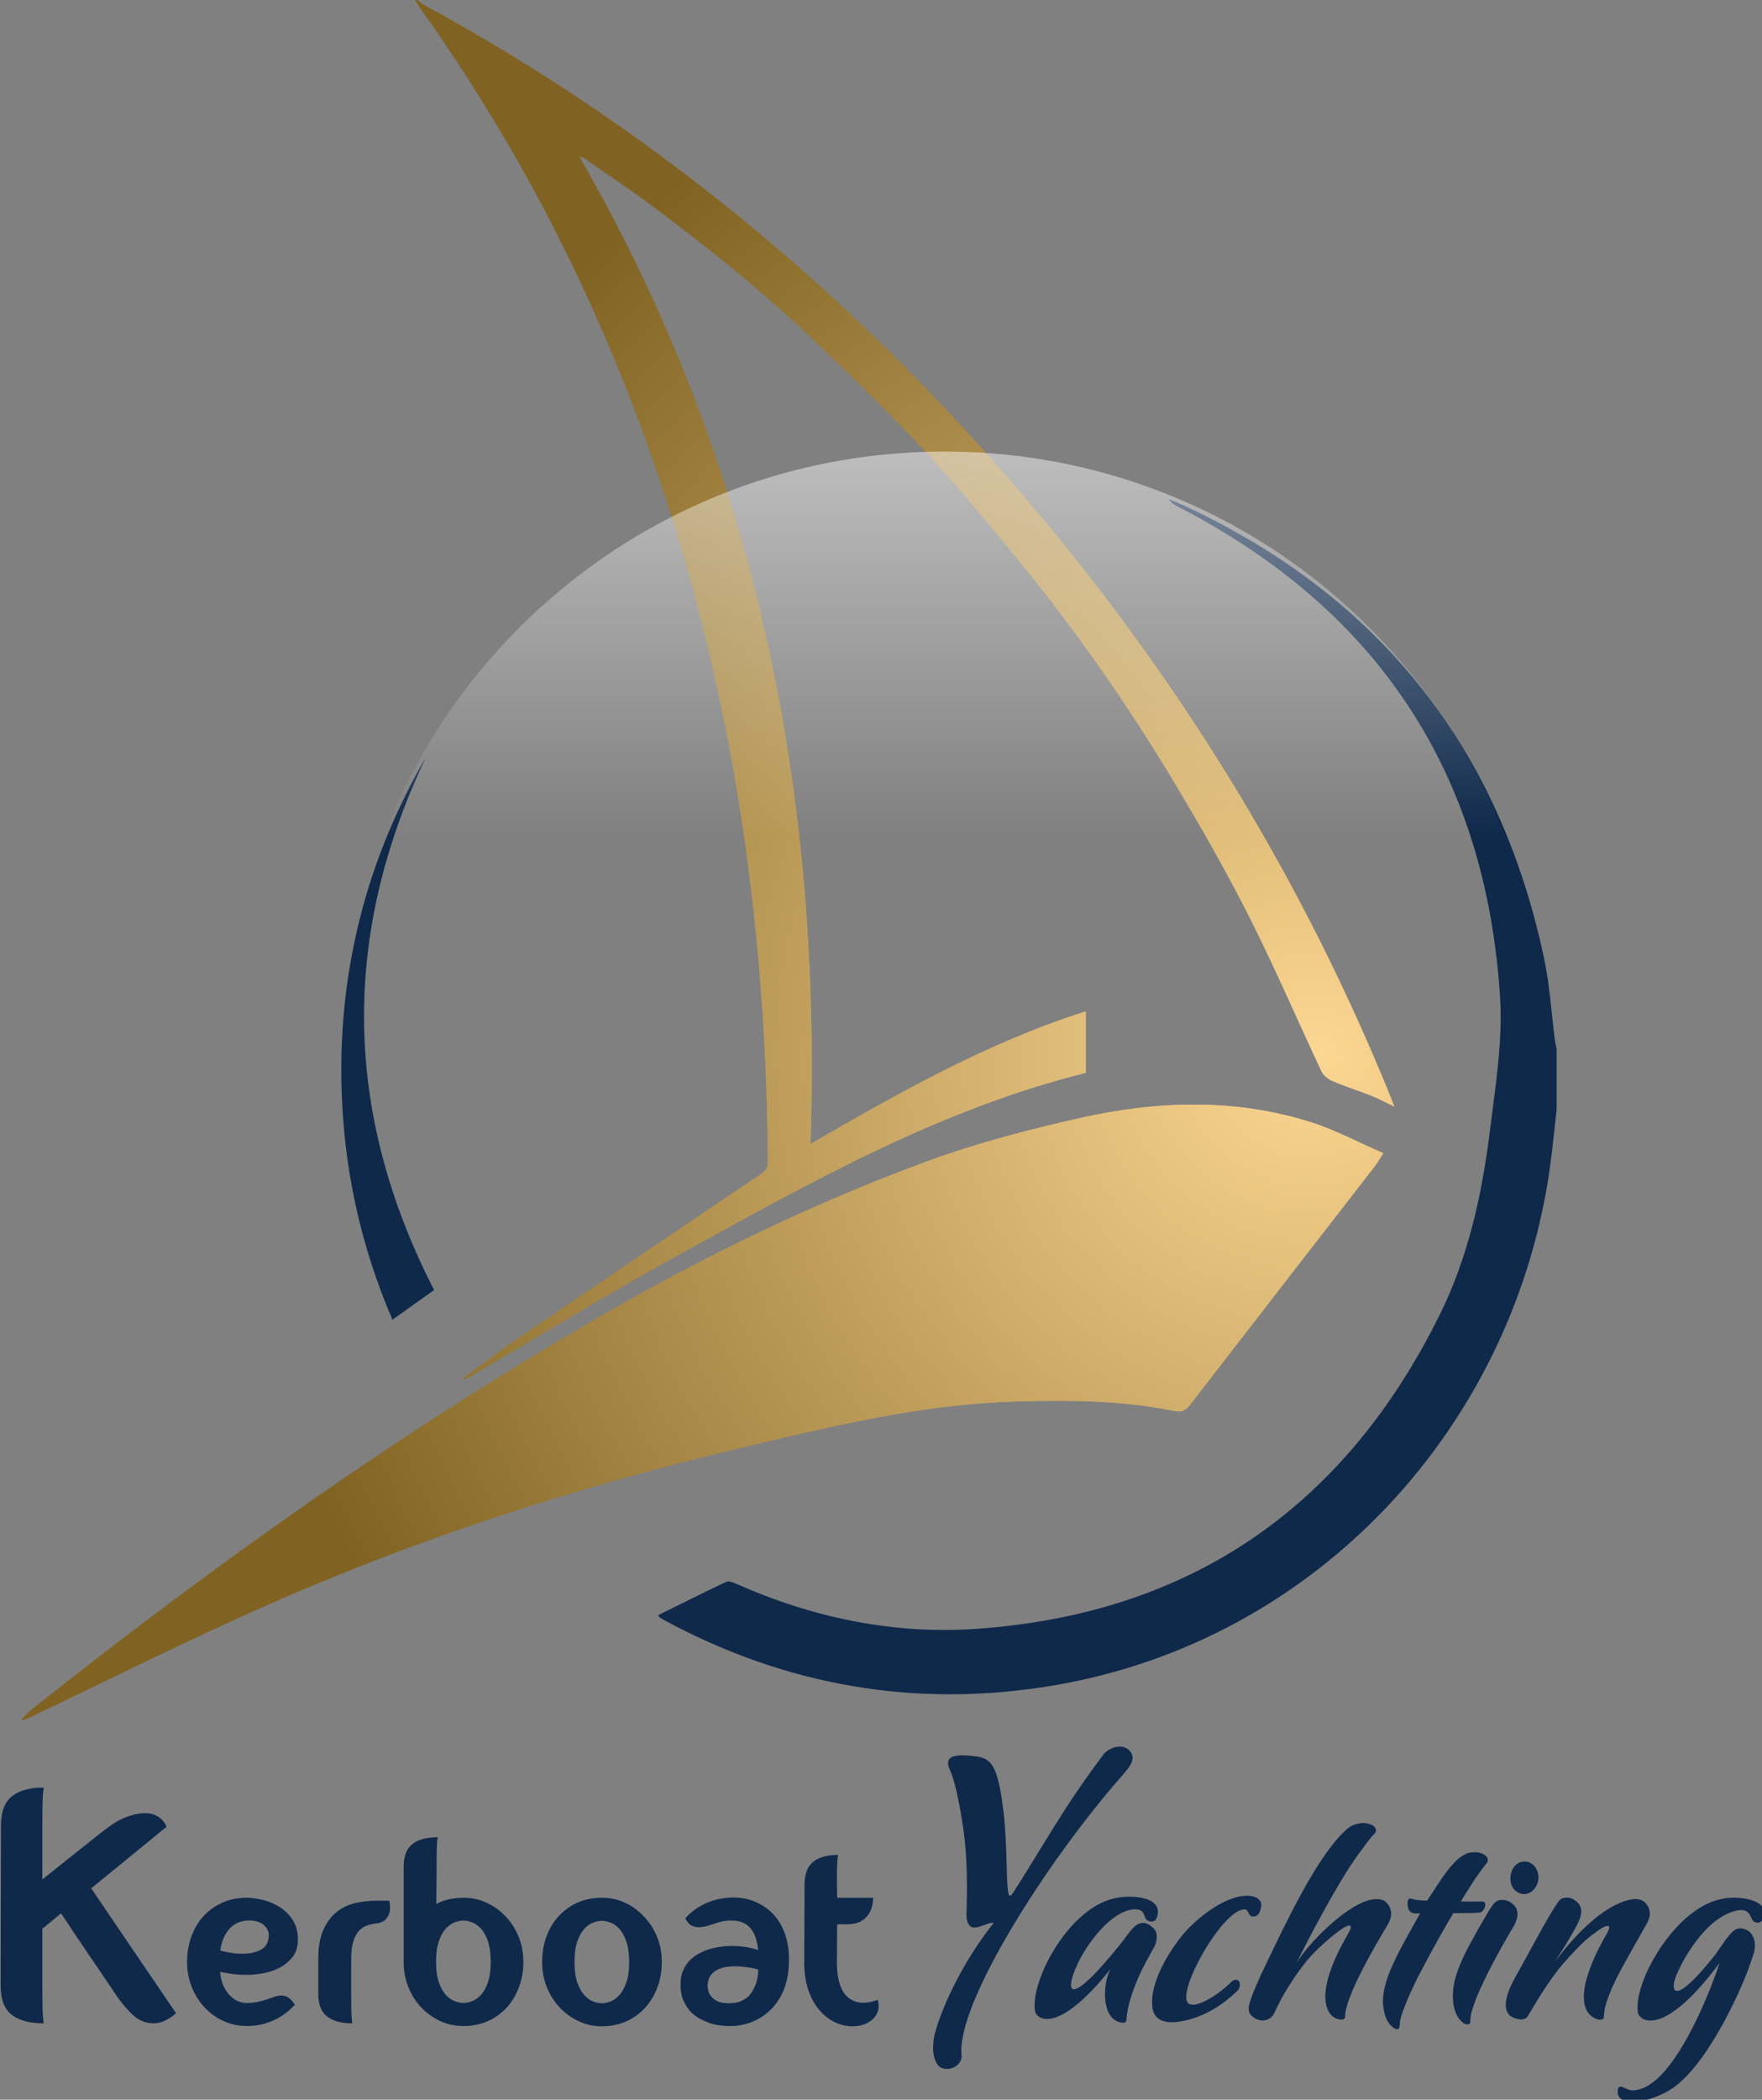 <svg version="1.2" width="419.662" height="500" id="svg29" xmlns="http://www.w3.org/2000/svg"><rect width="100%" height="100%" fill="#808080" stroke="none"/><defs id="defs10"><radialGradient id="g1" cx="0" cy="0" r="1" gradientUnits="userSpaceOnUse" gradientTransform="rotate(-157.653 602.245 200.308) scale(835.331)"><stop offset="0" stop-color="#fcd793" id="stop1"/><stop offset=".704" stop-color="#806322" id="stop2"/></radialGradient><radialGradient id="g2" cx="0" cy="0" r="1" gradientUnits="userSpaceOnUse" gradientTransform="rotate(-157.653 602.22 200.298) scale(835.329)"><stop offset="0" stop-color="#fcd793" id="stop3"/><stop offset=".704" stop-color="#806322" id="stop4"/></radialGradient><radialGradient id="g3" cx="0" cy="0" r="1" gradientUnits="userSpaceOnUse" gradientTransform="rotate(-157.653 602.245 200.308) scale(835.331)"><stop offset="0" stop-color="#fcd793" id="stop5"/><stop offset=".704" stop-color="#806322" id="stop6"/></radialGradient><radialGradient id="g4" cx="0" cy="0" r="1" gradientUnits="userSpaceOnUse" gradientTransform="rotate(-157.653 602.22 200.298) scale(835.329)"><stop offset="0" stop-color="#fcd793" id="stop7"/><stop offset=".704" stop-color="#806322" id="stop8"/></radialGradient><linearGradient id="g5" x2="1" gradientUnits="userSpaceOnUse" gradientTransform="rotate(-90.276 636.333 85.85) scale(658.502)"><stop offset=".346" stop-color="#fefefe" stop-opacity="0" id="stop9"/><stop offset="1" stop-color="#fefefe" stop-opacity="1" id="stop10"/></linearGradient></defs><style id="style10">.s0{fill:#0f294b}</style><g id="Calque 1" transform="matrix(.437 0 0 .437 -160.658 -15.778)" style="stroke-width:2.29"><path id="&lt;Path&gt;" class="s0" d="M1216.02 640.77c-1.11 9.8-2.04 19.63-3.35 29.41-18.89 141.72-126.45 260.38-271.75 284.51-73.87 12.26-143.81.27-209.83-34.96q-1.94-1.04-3.81-2.18c-.29-.18-.44-.57-.98-1.3 12.4-6.11 24.67-12.27 37.07-18.14 1.29-.61 3.54.16 5.1.85 41.98 18.64 85.99 27.96 131.76 24.7 116.61-8.29 200.17-66.48 251.9-170.74 15.8-31.83 23.29-66.12 27.63-101.34 2.99-24.25 7-48.39 5.4-72.85-7.99-122.04-67.03-210.62-175.53-266.54-1.83-.95-3.66-1.92-4.95-4.03 3.12 1.3 6.3 2.49 9.37 3.93 106.12 49.72 171.1 132.15 195.23 246.69 3.01 14.3 3.86 29.05 5.74 43.59.24 1.8.66 3.57 1 5.36z" style="stroke-width:2.29"/><path id="path10" class="s0" d="M599.83 448.63c-46.4 97.38-45.06 193.99 4.4 290.43-7.19 5.13-14.62 10.43-22.7 16.18-17.73-41.19-26.87-84.02-27.8-128.56-1.31-63.6 14.18-122.98 46.1-178.05z" style="stroke-width:2.29"/><g id="g16" style="stroke-width:2.29"><g id="&lt;Group&gt;" style="stroke-width:2.29"><path id="&lt;Compound Path&gt;" class="s0" d="M390.72 1120.73q0 5.73.09 9.15.1 3.43.28 5.46.18 2.22.37 3.32-11.47.01-17.47-4.71-6.01-4.71-6.01-15.81l.18-87.26q0-11.1 5.92-15.9 5.91-4.81 17.38-4.81-.19 1.29-.37 3.51-.18 2.04-.28 5.46-.09 3.42-.09 8.96v32.17q2.77-2.21 7.49-6.01 4.71-3.78 9.71-7.76 4.99-3.97 9.33-7.4 4.35-3.41 6.2-4.9 7.57-5.91 12.48-7.76 4.89-1.85 8.59-2.22 4.44-.37 7.12.74 2.68 1.11 4.16 2.59 1.85 1.85 2.59 4.07-1.48 1.1-6.19 4.99-4.72 3.88-10.82 8.87-6.1 4.99-12.57 10.26-6.48 5.27-11.47 9.34l33.65 49.55 12.58 18.49q-1.67 1.66-3.7 2.77-1.66 1.11-3.88 1.94-2.22.83-4.44.83-6.66.01-11.46-4.52-4.81-4.53-8.88-10.45-1.48-2.22-4.16-6.19-2.68-3.98-5.82-8.6-3.15-4.62-6.47-9.52-3.33-4.9-6.2-9.15-2.87-4.26-4.9-7.4-2.03-3.14-2.77-4.07-3.15 2.59-5.73 4.72-2.59 2.12-4.44 3.6z" style="stroke-width:2.29"/><path id="path11" fill-rule="evenodd" class="s0" d="M524.61 1124.51q1.75 1.02 3.36 3.5l.44.44-.44.44q-4.82 5.25-11.46 8.24-6.64 2.99-14.37 2.99-6.71 0-12.62-2.69-5.92-2.7-10.44-7.52-4.38-4.67-6.93-11.02t-2.55-13.64q0-7.3 2.26-13.65 2.26-6.35 6.49-11.16 4.23-4.67 10.29-7.45 6.06-2.77 13.5-2.77 4.08 0 8.97 1.24 4.89 1.24 9.13 3.94 4.23 2.7 7 7.08 2.77 4.38 2.77 10.51 0 5.98-3.06 9.7-3.07 3.72-7.3 5.84-4.23 2.12-8.97 2.92-4.75.8-8.25.8-5.4 0-9.41-.66-4.02-.65-5.47-.94.58 5.25 2.33 8.53 1.75 3.29 3.94 5.18 2.19 1.9 4.38 2.56 2.19.65 3.94.65 3.06 0 5.84-.58 2.77-.58 4.96-1.31 2.19-.73 4.16-1.46 1.97-.73 3.86-.73 2.05 0 3.65 1.02zm-22.47-41.88q-1.61.14-3.79.8-2.19.66-4.31 2.41-2.12 1.75-3.87 4.96t-2.48 8.17q2.33.73 6.64 1.39 4.3.65 8.61.22 4.31-.44 7.59-2.48 3.28-2.05 3.58-6.86.29-3.65-2.85-6.28-3.14-2.63-9.12-2.33z" style="stroke-width:2.29"/><path id="path12" class="s0" d="M541.1 1103.49q0-9.77 2.85-15.98 2.84-6.2 7.37-9.7 4.52-3.5 10.14-4.74 5.62-1.24 11.16-1.24h7.16q.72 3.06.29 5.69-.3 2.19-1.97 4.23-1.68 2.04-5.48 2.48-2.48.3-4.88 1.1-2.41.8-4.31 2.77-1.9 1.97-3.14 5.62-1.24 3.65-1.24 9.77v21.17q0 4.37.08 7.07.07 2.7.21 4.31.15 1.75.3 2.62-8.91.01-13.72-3.72-4.82-3.72-4.82-12.47z" style="stroke-width:2.29"/><path id="path13" fill-rule="evenodd" class="s0" d="M605.46 1073.58q6.42-3.36 14.74-3.36 6.86 0 12.77 2.77 5.91 2.78 10.29 7.45 4.52 4.81 7.07 11.09 2.56 6.27 2.56 13.72 0 7.15-2.34 13.49-2.33 6.35-6.57 11.17-4.23 4.67-10.28 7.44-6.06 2.77-13.5 2.77-6.86 0-12.77-2.77-5.91-2.77-10.29-7.44-4.38-4.67-6.93-11.02-2.56-6.35-2.56-13.64v-51.81q0-8.76 4.75-12.48 4.74-3.72 13.79-3.72-.15.88-.3 2.63-.14 1.6-.21 4.38-.08 2.77-.08 7.15v4.59q0 3.29-.07 6.94-.07 3.64-.07 6.71zm14.74 53.99q1.89 0 4.45-.87 2.55-.88 4.89-3.29 2.33-2.4 3.94-6.85 1.6-4.46 1.6-11.46 0-7-1.6-11.46-1.61-4.45-3.94-6.86-2.34-2.4-4.89-3.28-2.56-.87-4.45-.87-1.9 0-4.45.87-2.56.88-4.89 3.28-2.34 2.41-3.94 6.86-1.61 4.46-1.61 11.46 0 7 1.61 11.46 1.6 4.45 3.94 6.85 2.33 2.41 4.89 3.29 2.55.87 4.45.87z" style="stroke-width:2.29"/><path id="path14" fill-rule="evenodd" class="s0" d="M718.7 1080.58q4.52 4.67 7.08 11.02 2.55 6.35 2.55 13.65 0 7.29-2.33 13.64-2.34 6.35-6.57 11.02-4.23 4.82-10.29 7.59-6.05 2.77-13.5 2.77-6.71 0-12.62-2.77-5.91-2.77-10.43-7.59-4.38-4.67-6.94-11.02-2.55-6.35-2.55-13.64 0-7.3 2.26-13.65 2.26-6.35 6.5-11.02 4.23-4.81 10.28-7.59 6.06-2.77 13.5-2.77 6.86 0 12.77 2.77 5.91 2.78 10.29 7.59zm-23.06 47.14q1.9 0 4.45-.88 2.56-.87 4.89-3.35 2.34-2.48 3.94-6.86 1.61-4.38 1.61-11.38 0-7.01-1.61-11.46-1.6-4.45-3.94-6.86-2.33-2.41-4.89-3.28-2.55-.88-4.45-.88-1.9 0-4.45.88-2.55.87-4.89 3.28-2.33 2.41-3.94 6.86-1.6 4.45-1.6 11.46 0 7 1.6 11.38 1.61 4.38 3.94 6.86 2.34 2.48 4.89 3.35 2.55.88 4.45.88z" style="stroke-width:2.29"/><path id="path15" fill-rule="evenodd" class="s0" d="M747.16 1101.45q3.94-2.48 8.9-3.72 4.96-1.24 10.36-1.24 7.59 0 14.45 2.19-.44-4.52-1.9-8.03-1.9-4.52-5.69-6.56-1.46-.73-3.14-1.1-1.68-.36-3.86-.36h-1.61q-2.04.14-4.08.65-2.05.51-4.09 1.24-2.05.74-4.09 1.24-2.04.52-3.94.51-2.04 0-3.94-.87-1.75-1.02-3.06-3.36l-.29-.58.29-.44q4.38-4.67 10.29-7.52 5.91-2.84 12.91-3.28.73-.14 1.24-.15h1.24q6.71 0 12.26 2.41 5.54 2.41 9.63 6.64 8.32 9.05 8.61 23.79v1.17q0 15.18-7.73 24.66-3.8 4.67-9.12 7.59-5.33 2.92-11.9 3.65-.87.14-1.75.14h-1.89q-3.07 0-6.43-.51t-6.56-1.97q-3.36-1.31-6.13-3.43-2.78-2.11-4.67-5.47-2.78-4.23-2.92-10.36v-.88q0-5.69 2.33-9.48 2.05-3.79 6.28-6.57zm30.21 7.01q-1.9-.29-4.31-.59-2.41-.29-4.89-.29-2.04 0-3.94.22-1.89.22-3.5.8-3.65 1.17-5.54 3.65-.74.88-1.17 1.97-.44 1.09-.59 2.41-.14.44-.14 1.31 0 1.46.44 3.14.43 1.68 1.75 3.14 1.16 1.46 3.43 2.48 2.26 1.02 6.05 1.02 1.17 0 1.75-.15 4.09-.14 7.16-2.33 1.45-.88 2.48-2.12 1.01-1.24 1.75-2.7 1.6-2.77 2.19-5.69.58-2.91.58-5.4-.15 0-.22-.07t-.22-.07q-.58-.15-1.31-.3-.73-.14-1.75-.43z" style="stroke-width:2.29"/><path id="path16" class="s0" d="M846.1 1125.82q0 .44.15 1.02.29 1.17.29 2.19 0 2.63-1.17 4.75-1.16 2.11-3.21 3.57-4.08 2.92-9.92 2.92-4.82 0-9.49-2.19t-8.46-6.57q-3.8-4.37-6.06-10.87-2.26-6.49-2.26-15.25l.15-42.17q0-8.76 4.67-12.55 4.67-3.8 13.57-3.8-.15 1.02-.29 2.78-.15 1.6-.22 4.3-.07 2.7-.07 7.08l.14 9.19h19.56q0 6.57-3.65 10.51-3.65 3.94-10.36 3.94h-5.55l-.14 20.72q0 6.13 1.09 10.29 1.09 4.16 2.99 6.79 3.94 4.96 10.22 4.96 2.62 0 5.25-.73 1.46-.44 2.77-.88z" style="stroke-width:2.29"/></g></g><g id="g25" style="stroke-width:2.29"><g id="g24" style="stroke-width:2.29"><path id="path17" class="s0" d="M978.05 1005.03c-40.29 46.05-89.44 123.31-86.34 151.19.44 4.61-5.54 8.96-11.08 6.66-3.32-1.54-5.09-7.68-4.2-14.59.22-6.14 10.4-35.56 31.44-62.67 1.77-1.8 1.77-2.56-3.1-.77-1.55.51-5.98 2.56-8.19 1.02-.89-.77-2.22-2.56-2.22-6.4.44-13.3.67-30.69-1.77-47.32-1.11-7.68-3.98-24.82-7.3-31.73-2.66-5.88.22-8.44 9.96-7.67 11.73 1.02 16.16 1.02 19.7 34.03 1.11 11.51 1.33 25.58 1.55 33 .45 7.93.67 11.76 3.32 7.67 16.83-26.09 27.46-46.56 49.38-75.47 2.88-3.58 9.3-5.63 13.06-2.81 5.98 4.86.66 10.23-4.21 15.86z" style="stroke-width:2.29"/><path id="path18" class="s0" d="M997.2 1082.54c-1.23.89-2.6.71-3.52.36-3.52-1.06-.92-6.37-7.35-6.37-13.92 0-31.06 24.05-34.58 38.37-1.99 8.13 2.91 10.07 26.93-19.98 4.29-5.3 7.04-10.61 11.48-10.96 2.6-.18 4.74 1.41 6.58 3.36 2.3 2.47 1.22 7.42.15 9.37-3.06 5.48-7.5 13.43-9.94 19.62-3.68 9.19-5.05 15.21-5.36 20.33-.15 2.3-2.45 1.77-4.28 1.24-9.49-3.18-8.73-21.39-4.29-28.99-28.76 36.24-40.55 27.75-41.31 22.98-2.45-15.74 16.68-53.04 40.7-60.64 3.52-1.06 7.19-1.59 9.95-1.59 8.26-.18 16.37 2.12 16.37 8.13 0 1.42-.61 4.07-1.53 4.77z" style="stroke-width:2.29"/><path id="path19" class="s0" d="M1053.35 1079.36c-1.07 1.06-2.45 1.24-3.22 1.06-2.14-.17-1.99-3.89-4.13-3.89-10.86 0-31.98 35.89-31.82 47.74 0 2.47.91 4.24 3.36 4.24 5.97.18 16.99-7.96 21.12-12.38 1.99-1.94 3.97-1.23 4.43-.17.62 1.41.46 3.36-.91 4.77-11.02 10.96-22.5 15.38-30.61 16.8-9.18 1.59-14.69-.53-15.76-7.07-2.29-15.21 11.94-35.36 18.82-42.79 7.96-8.31 21.43-18.56 32.75-18.56 4.28 0 7.34 1.77 7.65 4.6.15 1.41-.61 4.59-1.68 5.65z" style="stroke-width:2.29"/><path id="path20" class="s0" d="M1100.78 1134.87c0 2.3-2.61 1.77-4.14 1.42-5.35-1.42-14.23-12.2 5.66-46.32 3.83-6.54-.3-4.77-3.21-2.83-4.89 3.18-13.92 11.14-18.82 16.97-4.74 5.66-9.03 12.2-12.39 17.86-2.91 4.77-4.13 7.95-5.97 11.49-2.14 4.07-7.04 4.42-10.25 2.48-3.22-1.95-4.44-4.25-2.6-9.55 1.37-4.25 4.59-11.85 8.41-19.63 10.56-22.09 26.78-56.39 41.62-71.42 2.45-2.47 4.75-5.3 11.17-5.83 1.99-.18 5.2.88 5.97 1.59 1.38 1.41 2.3 2.83 0 4.77-1.38 1.24-6.89 8.84-7.96 10.26-11.01 14.85-27.23 45.96-34.12 59.75 7.65-12.2 26.01-29.88 38.25-33.94 4.14-1.42 8.73-1.42 10.87.88 5.2 5.31 1.07 11.49 0 13.26-5.97 9.9-22.65 38.36-22.49 48.79z" style="stroke-width:2.29"/><path id="path21" class="s0" d="M1177.73 1051.61c-5.51 6.71-11.01 15.91-13.92 20.68h11.78c3.21 0 .92 5.84-1.53 6.01-3.83.35-7.04.18-14.38.35-8.42 14.32-12.55 22.1-18.06 32.53-3.36 6.19-10.71 22.1-11.02 27.05-.15 1.95 0 4.6-2.6 3.36-1.07-.53-4.74-2.83-5.96-9.37-.62-3.18-2.45-10.08 4.89-25.99 4.44-9.72 9.64-18.2 14.69-27.58-1.22 0-5.51 1.07-6.58-3-.46-1.77-.46-5.48 1.38-4.95 2.75.71 4.9 1.06 9.03 1.06 7.5-10.96 15.45-25.99 24.94-26.34 4.44-.18 6.27 1.24 7.5 2.47.91 1.07.76 2.65-.16 3.72z" style="stroke-width:2.29"/><path id="path22" class="s0" d="M1191.8 1087.14c-4.74 7.96-23.26 39.96-22.8 50.39.16 2.47-2.9 1.59-3.36 1.23-5.2-3.36-7.19-11.49-5.66-20.86.91-5.48 3.21-11.14 5.81-16.62 2.75-5.83 12.55-23.16 15-26.51 1.07-1.42 2.29-3.54 5.81-3.36 4.44.17 6.89 3.36 7.5 4.77 1.68 3.89-.61 8.31-2.3 10.96zm10.87-20.51c-3.52 2.83-7.96 1.77-10.56-1.94-2.3-4.07-1.38-9.9 2.14-12.73 3.21-2.65 8.27-1.77 10.56 2.3 2.45 4.06 1.38 9.37-2.14 12.37z" style="stroke-width:2.29"/><path id="path23" class="s0" d="M1252.55 1106.76c-4.59 8.31-10.87 20.87-10.71 28.11 0 2.3-2.61 1.95-4.14 1.42-12.08-4.95-6.88-24.93 5.67-46.5 3.82-6.54-1.38-4.06-4.14-2.12-6.27 4.42-9.33 6.9-19.12 17.86-8.57 9.72-16.99 24.57-19.74 29.17-1.53 2.65-5.66 2.12-8.88.35-4.28-2.47-4.74-9.37 1.84-21.21 3.37-6.01 7.8-14.15 12.24-22.28 4.9-8.84 7.35-13.08 10.71-18.21 1.68-2.65 2.91-3.18 5.66-3.18 1.53 0 3.22.53 5.51 2.65 3.98 3.89 1.23 9.37-1.22 13.97-2.3 4.24-5.51 9.54-10.87 17.85 9.64-12.55 23.42-27.93 38.1-32.7 4.14-1.42 8.57-1.42 10.72.88 5.35 5.48 1.07 11.31.15 12.91-4.44 7.95-5.97 10.6-11.78 21.03z" style="stroke-width:2.29"/><path id="path24" class="s0" d="M1327.36 1083.25c-1.22.88-2.6.53-3.37.18-2.14-.89-1.68-3.89-4.28-5.66-1.38-.88-3.21-1.24-7.04-.18-17.44 4.95-30.75 31.3-32.44 38.01-1.83 7.43 2.45 10.79 22.5-14.67 1.07-1.41 3.67-5.48 5.96-8.48 3.52-4.6 6.12-7.08 11.02-4.6 4.28 2.12 5.2 8.13 3.67 12.9-2.45 7.61-5.05 14.85-10.71 26.52-9.33 19.27-22.03 39.78-34.73 47.56-5.66 3.53-13.93 6.54-20.05 6.54-4.59 0-8.57-1.24-8.57-5.3 0-6.02 4.29-.89 7.96-.89 6.12 0 12.24-4.24 17.9-10.78 13.78-16.09 25.25-45.26 29.69-58.7-30.6 41.19-43.76 31.83-44.53 27.05-2.6-15.73 18.36-53.56 42.23-60.99 3.98-1.24 7.19-1.59 10.1-1.59 9.79.18 16.53 3.18 16.53 8.13 0 1.42-.61 4.07-1.84 4.95z" style="stroke-width:2.29"/></g></g><g id="g26" style="stroke-width:2.29"><path id="path25" d="M595.18 36.14c1.27.95 2.44 2.09 3.82 2.84 131.56 71.67 243.48 166.98 338.85 282.08 78.21 94.38 140.99 198.13 187.25 311.75.67 1.66 1.3 3.33 2.41 6.21-4.85-2.3-8.61-4.33-12.54-5.89-6.98-2.76-14.17-5.02-21.07-7.97-2.36-1.01-4.95-3.05-6.01-5.3-13.17-27.97-25.33-56.43-39.27-84.01-12.53-24.81-26.34-49.03-40.64-72.88-25.84-43.1-54.54-84.28-86.48-123.11-16.06-19.53-32.1-39.15-49.37-57.59-19.89-21.24-40.78-41.59-61.85-61.68-27.6-26.31-57.38-50.09-87.94-72.87-11.73-8.74-23.95-16.84-35.96-25.21-.81-.57-1.75-.95-3.07-1.13 95.89 166.38 132.45 346.57 126.04 538.09 48.73-28.14 96.72-55.33 150.04-72.23v33.48c-80.01 19.89-150.58 59.98-221.53 98.93-38.88 21.35-76.67 44.66-114.95 67.08-.86.51-1.74.98-3.11.68 9.39-6.89 18.58-14.07 28.2-20.62 44.42-30.22 88.95-60.29 133.49-90.34 2.69-1.81 4.69-3.24 4.67-7.13-.97-146.25-24.12-288.38-78.42-424.76-29.09-73.04-66.35-141.62-112.14-205.54-.63-.87-1.02-1.92-1.52-2.88z" style="fill:url(#g1);stroke-width:2.29"/><path id="path26" d="M1121.58 664.51c-2.28 3.47-3.45 5.52-4.88 7.36-33.46 43.2-66.98 86.35-100.37 129.6-2.49 3.22-4.54 4.36-8.95 3.45-28.2-5.79-56.78-5.9-85.43-5.14-52.51 1.4-103.12 13.98-153.77 26.05-90.25 21.51-178.13 50.33-262.8 88.36-41.51 18.63-82.24 39-123.33 58.57-.46.22-.98.3-2.99.9 2-2.27 2.92-3.68 4.17-4.68 100.61-79.85 204.97-154.31 316.46-218.36 55.27-31.74 112.68-59.3 172.44-81.39 27.17-10.04 55.49-17.44 83.79-23.81 41.94-9.45 84.33-10.98 125.97 2.14 13.31 4.2 25.81 10.94 39.69 16.95z" style="fill:url(#g2);stroke-width:2.29"/></g><g id="g28" style="stroke-width:2.29"><path id="path27" d="M595.18 36.14c1.27.95 2.44 2.09 3.82 2.84 131.56 71.67 243.48 166.98 338.85 282.08 78.21 94.38 140.99 198.13 187.25 311.75.67 1.66 1.3 3.33 2.41 6.21-4.85-2.3-8.61-4.33-12.54-5.89-6.98-2.76-14.17-5.02-21.07-7.97-2.36-1.01-4.95-3.05-6.01-5.3-13.17-27.97-25.33-56.43-39.27-84.01-12.53-24.81-26.34-49.03-40.64-72.88-25.84-43.1-54.54-84.28-86.48-123.11-16.06-19.53-32.1-39.15-49.37-57.59-19.89-21.24-40.78-41.59-61.85-61.68-27.6-26.31-57.38-50.09-87.94-72.87-11.73-8.74-23.95-16.84-35.96-25.21-.81-.57-1.75-.95-3.07-1.13 95.89 166.38 132.45 346.57 126.04 538.09 48.73-28.14 96.72-55.33 150.04-72.23v33.48c-80.01 19.89-150.58 59.98-221.53 98.93-38.88 21.35-76.67 44.66-114.95 67.08-.86.51-1.74.98-3.11.68 9.39-6.89 18.58-14.07 28.2-20.62 44.42-30.22 88.95-60.29 133.49-90.34 2.69-1.81 4.69-3.24 4.67-7.13-.97-146.25-24.12-288.38-78.42-424.76-29.09-73.04-66.35-141.62-112.14-205.54-.63-.87-1.02-1.92-1.52-2.88z" style="fill:url(#g3);stroke-width:2.29"/><path id="path28" d="M1121.58 664.51c-2.28 3.47-3.45 5.52-4.88 7.36-33.46 43.2-66.98 86.35-100.37 129.6-2.49 3.22-4.54 4.36-8.95 3.45-28.2-5.79-56.78-5.9-85.43-5.14-52.51 1.4-103.12 13.98-153.77 26.05-90.25 21.51-178.13 50.33-262.8 88.36-41.51 18.63-82.24 39-123.33 58.57-.46.22-.98.3-2.99.9 2-2.27 2.92-3.68 4.17-4.68 100.61-79.85 204.97-154.31 316.46-218.36 55.27-31.74 112.68-59.3 172.44-81.39 27.17-10.04 55.49-17.44 83.79-23.81 41.94-9.45 84.33-10.98 125.97 2.14 13.31 4.2 25.81 10.94 39.69 16.95z" style="fill:url(#g4);stroke-width:2.29"/></g><path id="path29" d="M1210.02 609.83c0 180.97-146.7 327.68-327.68 327.68-180.97 0-327.67-146.71-327.67-327.68s146.7-327.67 327.67-327.67c180.98 0 327.68 146.7 327.68 327.67z" style="fill:url(#g5);stroke-width:2.29"/></g></svg>
